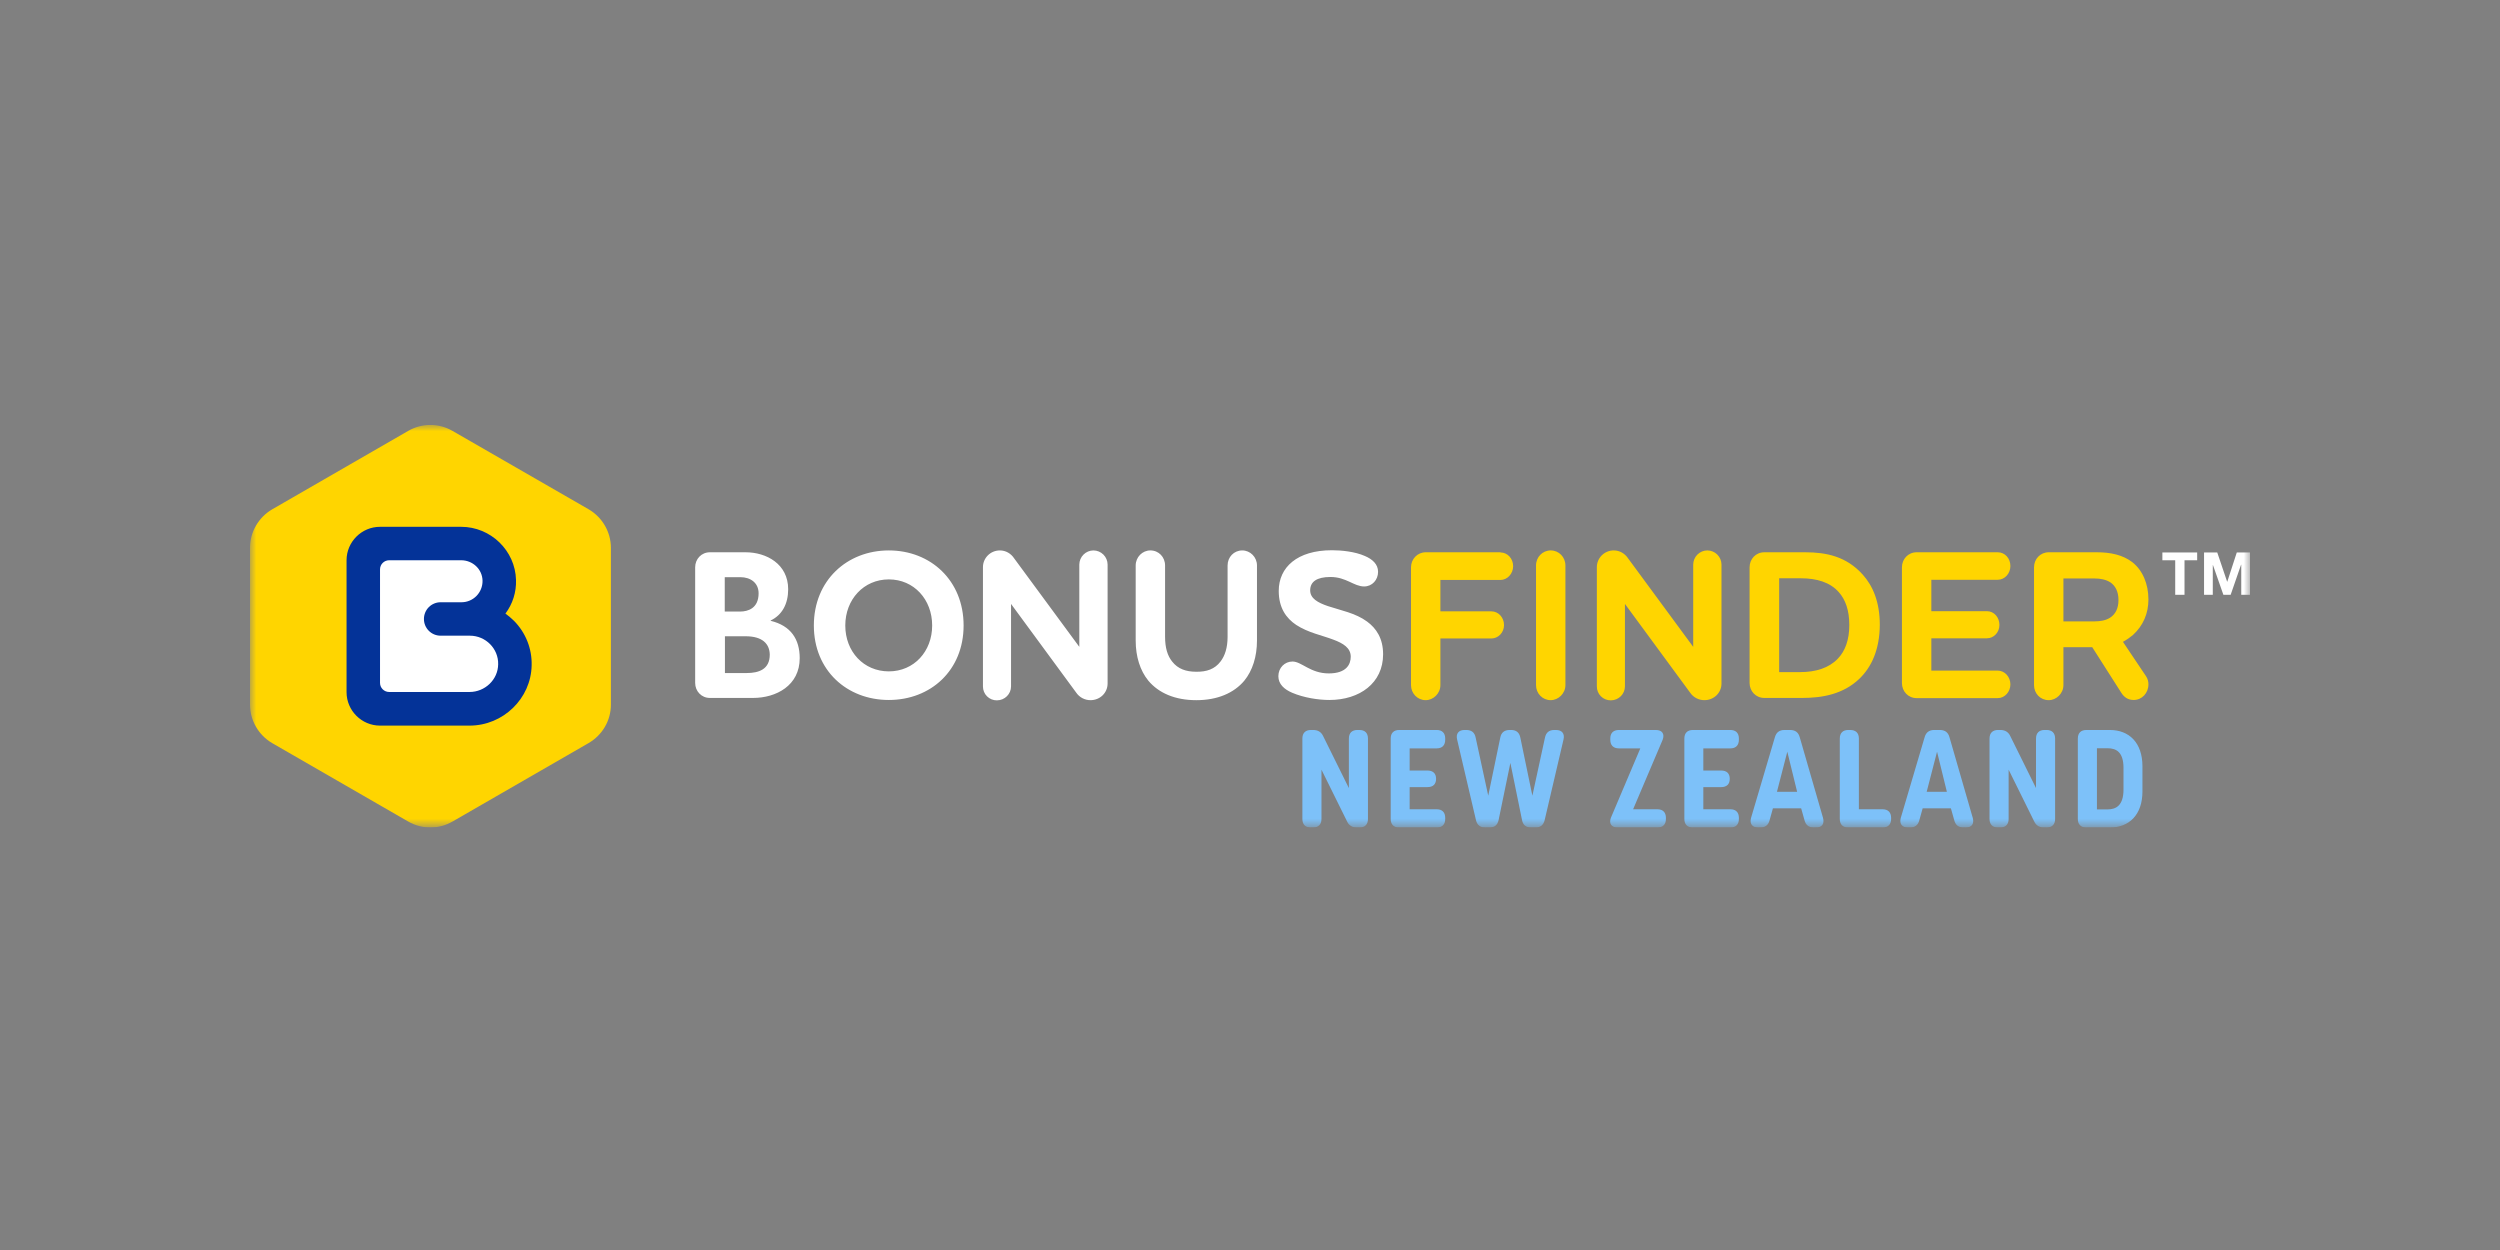 <?xml version="1.0" encoding="UTF-8"?> <svg xmlns="http://www.w3.org/2000/svg" width="200" height="100" viewBox="0 0 200 100" fill="none"><rect x="0" y="0" width="200" height="100" fill="#808080" stroke="none"/><g clip-path="url(#clip0_3777_3313)"><mask id="mask0_3777_3313" style="mask-type:luminance" maskUnits="userSpaceOnUse" x="20" y="34" width="160" height="33"><path d="M20 34H180V66.201H20V34Z" fill="white"></path></mask><g mask="url(#mask0_3777_3313)"><path d="M172.99 44.822V44.197H175.773V44.821H174.761V47.586H174.017V44.822H172.99ZM177.38 44.197L178.169 46.531H178.184L178.943 44.197H180V47.586H179.3V45.178H179.285L178.452 47.586H177.871L177.038 45.208H177.023V47.586H176.324V44.197H177.38ZM60.241 55.835H56.789C56.119 55.835 55.613 55.3 55.613 54.631V45.386C55.613 44.717 56.119 44.182 56.789 44.182H59.647C61.313 44.182 63.054 45.118 63.054 47.141C63.054 48.314 62.563 49.206 61.656 49.637V49.667C63.263 50.053 63.977 51.138 63.977 52.654C63.977 54.839 62.101 55.835 60.241 55.835ZM59.23 46.174H57.98V48.924H59.215C59.825 48.924 60.688 48.671 60.688 47.467C60.688 46.62 60.034 46.174 59.23 46.174ZM59.647 50.901H57.994V53.843H59.736C60.703 53.843 61.581 53.547 61.581 52.372C61.566 51.51 61.001 50.901 59.647 50.901ZM71.106 55.998C67.757 55.998 65.108 53.635 65.108 50.039C65.108 46.441 67.757 44.034 71.106 44.034C74.454 44.034 77.088 46.442 77.088 50.038C77.088 53.636 74.454 55.998 71.106 55.998ZM71.106 46.352C69.097 46.352 67.623 47.957 67.623 50.039C67.623 52.134 69.097 53.71 71.106 53.71C73.115 53.71 74.573 52.12 74.573 50.039C74.573 47.958 73.115 46.352 71.106 46.352ZM88.608 54.676C88.608 55.434 87.997 56.014 87.238 56.014C87.012 56.014 86.789 55.958 86.589 55.852C86.389 55.746 86.219 55.592 86.092 55.404L80.883 48.314V54.914C80.883 55.523 80.378 56.028 79.752 56.028C79.605 56.03 79.46 56.002 79.324 55.947C79.188 55.891 79.064 55.809 78.96 55.705C78.856 55.602 78.774 55.478 78.718 55.342C78.663 55.206 78.635 55.06 78.636 54.914V45.371C78.636 44.643 79.231 44.034 79.991 44.034C80.467 44.034 80.883 44.286 81.136 44.673L86.345 51.748V45.163C86.348 44.864 86.468 44.578 86.68 44.367C86.891 44.155 87.177 44.036 87.476 44.034C87.775 44.036 88.062 44.156 88.273 44.367C88.485 44.578 88.605 44.864 88.608 45.163V54.676ZM97.641 52.922C97.998 52.461 98.207 51.807 98.207 50.945V45.238C98.207 44.569 98.712 44.034 99.382 44.034C100.022 44.034 100.558 44.569 100.558 45.238V51.242C100.558 52.535 100.2 53.65 99.546 54.453C98.712 55.449 97.388 56.014 95.706 56.014C94.01 56.014 92.7 55.449 91.866 54.453C91.212 53.65 90.855 52.536 90.855 51.243V45.237C90.855 44.568 91.39 44.033 92.03 44.033C92.7 44.033 93.206 44.568 93.206 45.237V50.944C93.206 51.821 93.399 52.461 93.771 52.922C94.233 53.516 94.888 53.739 95.691 53.739C96.525 53.754 97.18 53.532 97.641 52.922ZM109.13 46.917C108.312 46.917 107.701 46.159 106.436 46.159C105.335 46.159 104.814 46.545 104.814 47.229C104.814 47.868 105.41 48.21 106.243 48.492C107.225 48.82 108.445 49.042 109.368 49.726C110.097 50.262 110.648 51.064 110.648 52.343C110.648 54.646 108.773 55.998 106.347 55.998C105.469 55.998 104.308 55.82 103.371 55.419C102.745 55.151 102.269 54.735 102.269 54.096C102.269 53.427 102.775 52.922 103.4 52.922C104.13 52.922 104.829 53.873 106.303 53.873C107.716 53.873 108.059 53.145 108.059 52.535C108.059 51.837 107.463 51.465 106.659 51.168C105.767 50.826 104.65 50.618 103.698 49.994C102.894 49.459 102.299 48.626 102.299 47.274C102.299 45.386 103.772 44.019 106.555 44.019C107.299 44.019 108.386 44.123 109.19 44.479C109.785 44.732 110.246 45.133 110.246 45.743C110.246 46.397 109.77 46.917 109.13 46.917Z" fill="white"></path><path d="M120.039 44.197C120.605 44.197 121.051 44.687 121.051 45.297C121.051 45.891 120.59 46.397 120.039 46.397H115.232V48.908H119.31C119.875 48.908 120.322 49.399 120.322 50.008C120.322 50.603 119.861 51.078 119.31 51.078H115.232V54.809C115.232 55.478 114.667 56.013 114.056 56.013C113.402 56.013 112.881 55.478 112.881 54.809V45.386C112.881 44.717 113.402 44.182 114.056 44.182H120.039V44.197ZM122.882 45.237C122.882 44.568 123.402 44.033 124.057 44.033C124.712 44.033 125.233 44.568 125.233 45.237V54.809C125.233 55.478 124.668 56.013 124.057 56.013C123.402 56.013 122.882 55.478 122.882 54.809V45.237ZM137.719 54.675C137.719 55.434 137.109 56.013 136.35 56.013C136.124 56.014 135.901 55.958 135.701 55.852C135.501 55.746 135.33 55.592 135.204 55.404L129.995 48.314V54.913C129.995 55.523 129.489 56.028 128.864 56.028C128.718 56.029 128.572 56.002 128.436 55.946C128.3 55.891 128.176 55.809 128.072 55.705C127.968 55.601 127.886 55.478 127.83 55.342C127.775 55.206 127.747 55.06 127.748 54.913V45.371C127.748 44.643 128.344 44.033 129.102 44.033C129.579 44.033 129.995 44.286 130.249 44.672L135.457 51.748V45.163C135.46 44.864 135.58 44.578 135.791 44.367C136.003 44.155 136.289 44.035 136.588 44.033C136.887 44.035 137.173 44.155 137.385 44.367C137.597 44.578 137.717 44.864 137.719 45.163V54.675ZM148.762 54.289C147.453 55.552 145.756 55.835 144.178 55.835H141.142C140.472 55.835 139.966 55.3 139.966 54.631V45.386C139.966 44.717 140.472 44.182 141.142 44.182H144.417C146.128 44.182 147.72 44.524 149.015 45.965C149.833 46.872 150.384 48.165 150.384 49.994C150.369 51.985 149.715 53.368 148.762 54.289ZM142.318 53.769H144C145.264 53.769 146.306 53.442 147.021 52.699C147.601 52.104 147.944 51.212 147.944 50.008C147.944 48.805 147.631 47.957 147.095 47.363C146.411 46.59 145.354 46.263 144.074 46.263H142.333V53.769L142.318 53.769ZM154.507 53.65H159.819C160.4 53.65 160.832 54.17 160.832 54.75C160.832 55.344 160.385 55.85 159.819 55.85H153.331C152.661 55.85 152.155 55.315 152.155 54.646V45.386C152.155 44.717 152.661 44.182 153.331 44.182H159.819C160.4 44.182 160.832 44.672 160.832 45.282C160.832 45.876 160.385 46.382 159.819 46.382H154.507V48.894H158.956C159.522 48.894 159.954 49.384 159.954 49.994C159.954 50.588 159.507 51.064 158.956 51.064H154.507V53.65ZM165.073 54.809C165.073 55.478 164.508 56.013 163.897 56.013C163.228 56.013 162.722 55.478 162.722 54.809V45.386C162.722 44.717 163.228 44.182 163.897 44.182H167.752C168.838 44.182 169.82 44.39 170.58 44.97C171.398 45.609 171.874 46.694 171.874 47.957C171.874 49.072 171.458 50.053 170.624 50.811C170.379 51.014 170.115 51.194 169.835 51.346L171.681 54.096C171.829 54.319 171.874 54.541 171.874 54.75C171.874 55.448 171.353 55.998 170.698 55.998C170.237 55.998 169.925 55.775 169.702 55.419L167.38 51.777H165.073V54.809ZM165.073 46.278V49.711H167.544C168.02 49.711 168.466 49.637 168.809 49.414C169.225 49.146 169.478 48.685 169.478 48.002C169.478 47.318 169.225 46.872 168.853 46.605C168.496 46.367 168.049 46.278 167.573 46.278H165.073ZM48.872 56.37V43.825C48.872 42.562 48.187 41.388 47.101 40.749L36.206 34.476C35.666 34.161 35.053 33.996 34.428 33.996C33.803 33.996 33.189 34.161 32.649 34.476L21.771 40.749C20.684 41.387 20 42.562 20 43.825V56.37C20 57.633 20.684 58.808 21.771 59.447L32.65 65.719C33.19 66.033 33.804 66.198 34.429 66.198C35.053 66.198 35.667 66.033 36.207 65.719L47.086 59.447C48.187 58.808 48.872 57.648 48.872 56.37Z" fill="#FFD500"></path><path d="M30.402 58.049C28.929 58.049 27.724 56.845 27.724 55.374V44.821C27.724 43.349 28.929 42.145 30.402 42.145H36.891C39.258 42.145 41.222 44.048 41.281 46.397C41.314 47.364 41.015 48.313 40.434 49.087C40.672 49.265 40.91 49.458 41.118 49.666C41.581 50.133 41.945 50.688 42.188 51.298C42.431 51.909 42.548 52.562 42.532 53.219C42.487 55.879 40.255 58.049 37.561 58.049H30.403L30.402 58.049Z" fill="#043398"></path><path d="M37.591 50.855H35.254C35.078 50.856 34.904 50.822 34.741 50.755C34.578 50.688 34.43 50.59 34.306 50.465C34.181 50.341 34.083 50.193 34.015 50.03C33.948 49.868 33.914 49.693 33.915 49.517C33.914 49.341 33.949 49.167 34.016 49.004C34.083 48.842 34.181 48.694 34.306 48.57C34.431 48.445 34.578 48.347 34.741 48.28C34.904 48.213 35.078 48.179 35.254 48.18H36.921C37.858 48.18 38.618 47.407 38.603 46.456C38.587 45.534 37.814 44.82 36.891 44.82H31.132C30.73 44.82 30.402 45.147 30.402 45.549V54.631C30.402 55.032 30.73 55.359 31.132 55.359H37.561C38.796 55.359 39.838 54.377 39.853 53.144C39.883 51.896 38.856 50.855 37.591 50.855Z" fill="white"></path><path d="M104.877 66.202H105.021C105.474 66.202 105.718 65.959 105.718 65.516V61.575L107.755 65.693C107.91 66.047 108.186 66.202 108.574 66.202H108.751C109.194 66.202 109.437 65.959 109.437 65.516V59.085C109.437 58.642 109.194 58.398 108.751 58.398H108.596C108.153 58.398 107.91 58.642 107.91 59.085V63.047L105.862 58.908C105.707 58.565 105.441 58.398 105.054 58.398H104.877C104.434 58.398 104.19 58.642 104.19 59.085V65.516C104.19 65.959 104.434 66.202 104.877 66.202ZM111.942 66.202H114.931C115.373 66.202 115.617 65.959 115.617 65.516V65.427C115.617 64.985 115.373 64.741 114.931 64.741H112.772V62.97H114.189C114.643 62.97 114.886 62.738 114.886 62.306C114.886 61.874 114.643 61.642 114.189 61.642H112.772V59.871H114.931C115.373 59.871 115.617 59.627 115.617 59.173V59.085C115.617 58.642 115.373 58.398 114.931 58.398H111.942C111.499 58.398 111.256 58.642 111.256 59.085V65.516C111.256 65.959 111.499 66.202 111.942 66.202ZM118.838 66.202H119.137C119.557 66.202 119.801 66.014 119.89 65.593L120.83 61.033L121.76 65.593C121.838 66.014 122.092 66.202 122.513 66.202H122.812C123.232 66.202 123.476 66.014 123.576 65.593L125.081 59.162C125.192 58.686 124.959 58.398 124.472 58.398H124.35C123.93 58.398 123.686 58.598 123.598 59.007L122.59 63.656L121.627 59.007C121.539 58.587 121.295 58.398 120.875 58.398H120.775C120.354 58.398 120.1 58.598 120.022 59.007L119.059 63.656L118.052 59.007C117.975 58.598 117.72 58.398 117.299 58.398H117.167C116.691 58.398 116.458 58.686 116.569 59.162L118.074 65.593C118.163 66.003 118.417 66.202 118.838 66.202ZM129.421 66.202H132.586C133.029 66.202 133.273 65.959 133.273 65.516V65.427C133.273 64.985 133.029 64.741 132.586 64.741H130.649L133.007 59.195C133.195 58.719 132.974 58.398 132.465 58.398H129.52C129.066 58.398 128.823 58.642 128.823 59.085V59.173C128.823 59.627 129.066 59.871 129.52 59.871H131.225L128.878 65.405C128.69 65.881 128.911 66.202 129.421 66.202ZM135.436 66.202H138.424C138.867 66.202 139.111 65.959 139.111 65.516V65.427C139.111 64.985 138.867 64.741 138.424 64.741H136.266V62.97H137.683C138.137 62.97 138.38 62.738 138.38 62.306C138.38 61.874 138.137 61.642 137.683 61.642H136.266V59.871H138.424C138.867 59.871 139.111 59.627 139.111 59.173V59.085C139.111 58.642 138.867 58.398 138.424 58.398H135.436C134.993 58.398 134.749 58.642 134.749 59.085V65.516C134.749 65.959 134.993 66.202 135.436 66.202ZM140.671 66.202H140.804C141.214 66.202 141.468 66.014 141.568 65.615L141.834 64.664H144.092L144.357 65.605C144.457 66.014 144.712 66.202 145.121 66.202H145.265C145.752 66.202 145.974 65.914 145.841 65.427L143.981 58.985C143.87 58.575 143.605 58.398 143.206 58.398H142.764C142.354 58.398 142.099 58.587 141.989 58.985L140.085 65.427C139.952 65.914 140.184 66.202 140.671 66.202ZM142.155 63.346L142.985 60.136L143.771 63.346H142.155ZM147.869 66.202H150.592C151.046 66.202 151.289 65.959 151.289 65.516V65.427C151.289 64.985 151.046 64.741 150.592 64.741H148.71V59.085C148.71 58.642 148.467 58.398 148.013 58.398H147.869C147.426 58.398 147.183 58.642 147.183 59.085V65.516C147.183 65.959 147.426 66.202 147.869 66.202ZM152.651 66.202H152.784C153.193 66.202 153.448 66.014 153.547 65.615L153.813 64.664H156.071L156.337 65.605C156.436 66.014 156.691 66.202 157.101 66.202H157.245C157.732 66.202 157.953 65.914 157.82 65.427L155.96 58.985C155.85 58.575 155.584 58.398 155.186 58.398H154.743C154.333 58.398 154.079 58.587 153.968 58.985L152.064 65.427C151.931 65.914 152.164 66.202 152.651 66.202ZM154.134 63.346L154.964 60.136L155.75 63.346H154.134ZM159.848 66.202H159.992C160.446 66.202 160.69 65.959 160.69 65.516V61.575L162.726 65.693C162.881 66.047 163.158 66.202 163.545 66.202H163.722C164.165 66.202 164.409 65.959 164.409 65.516V59.085C164.409 58.642 164.165 58.398 163.722 58.398H163.568C163.125 58.398 162.881 58.642 162.881 59.085V63.047L160.833 58.908C160.678 58.565 160.413 58.398 160.025 58.398H159.848C159.406 58.398 159.162 58.642 159.162 59.085V65.516C159.162 65.959 159.406 66.202 159.848 66.202ZM166.913 66.202H168.784C170.323 66.202 171.396 65.195 171.396 63.313V61.31C171.396 59.406 170.323 58.398 168.784 58.398H166.913C166.471 58.398 166.227 58.642 166.227 59.085V65.516C166.227 65.959 166.471 66.202 166.913 66.202ZM167.755 64.752V59.86H168.607C169.293 59.86 169.88 60.158 169.88 61.431V63.169C169.88 64.453 169.271 64.752 168.607 64.752H167.755Z" fill="#7DC1F9"></path></g></g><defs><clipPath id="clip0_3777_3313"><rect width="160" height="32.201" fill="white" transform="translate(20 34)"></rect></clipPath></defs></svg> 